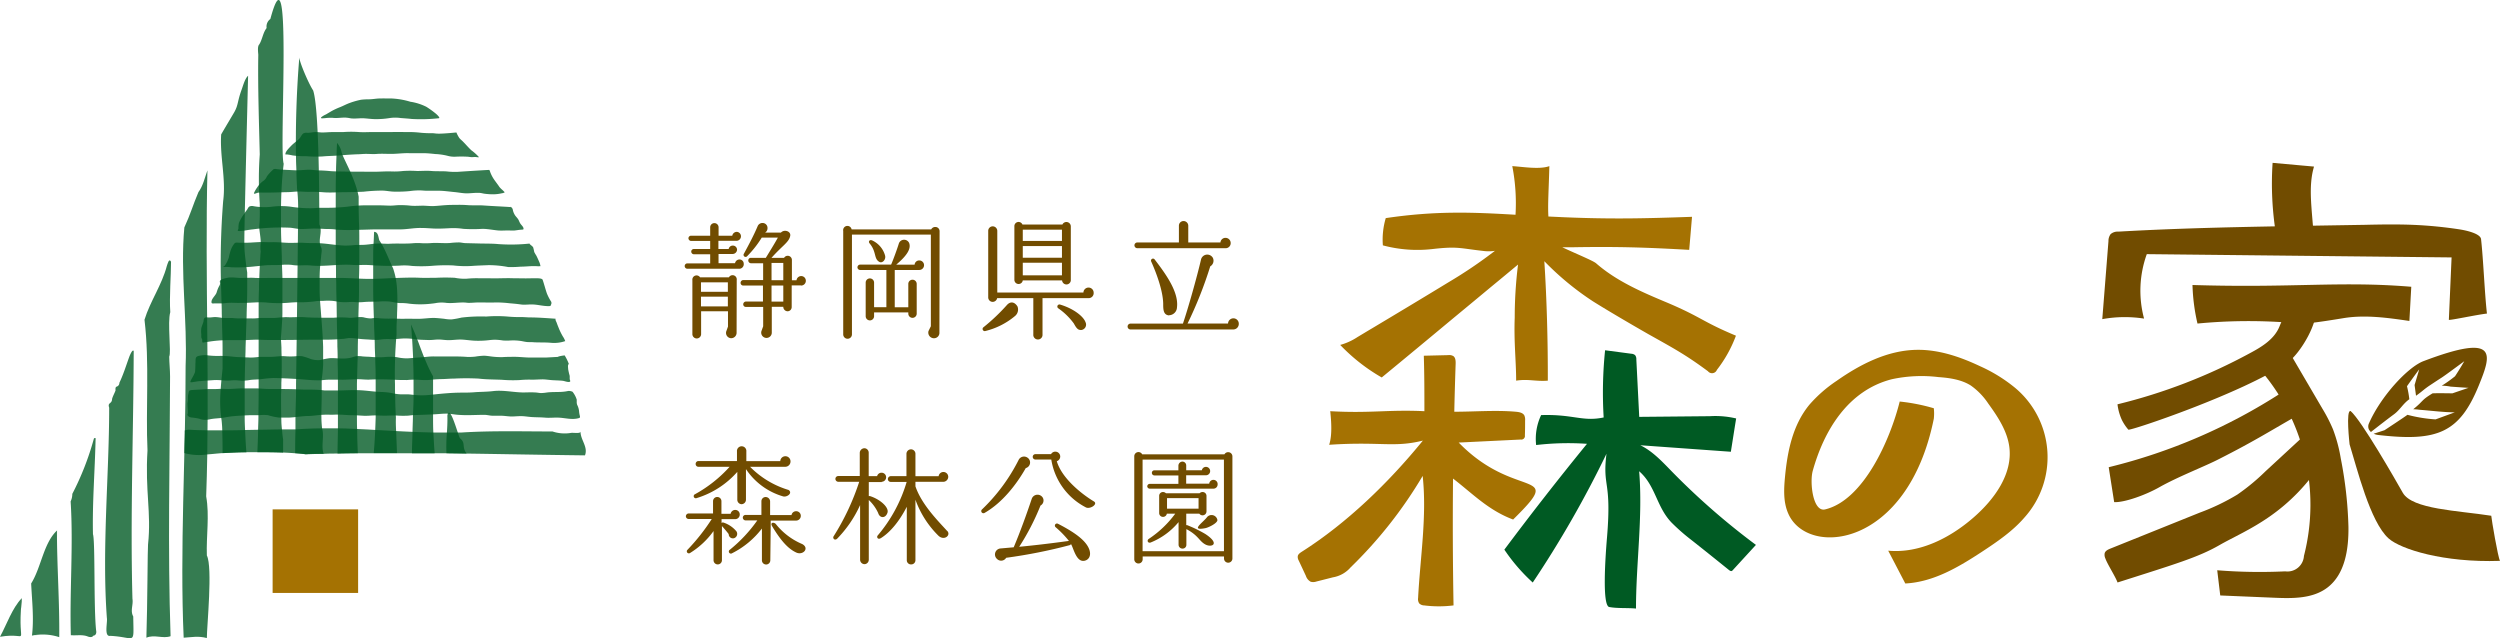 <svg xmlns="http://www.w3.org/2000/svg" viewBox="0 0 595.34 151.98">
  <defs>
    <style>
      .cls-1 {
        opacity: 0.79;
      }

      .cls-2, .cls-3 {
        fill: #005a23;
      }

      .cls-2 {
        opacity: 0.1;
      }

      .cls-4 {
        fill: #a57202;
      }

      .cls-5 {
        fill: #714c00;
      }
    </style>
  </defs>
  <g id="レイヤー_2" data-name="レイヤー 2">
    <g id="レイヤー_1-2" data-name="レイヤー 1">
      <g>
        <g>
          <g class="cls-1">
            <path class="cls-2" d="M13.46,151.22c.23-8.42-.11-16.75.21-25.15-4.54,10.39-6.74,13.62-5.27,25.4,1.62-.81,3.55-.61,5.3-.37C13.66,151.09,13.62,151.09,13.46,151.22Z"/>
            <path class="cls-3" d="M16.82,119.4a4.17,4.17,0,0,0,.4-1.79,66.46,66.46,0,0,0,5.11-13.06c.07-.36.61-.3.43.1-.16,7.47-.79,15-.62,22.55.56,1.71.15,17.7.76,23,.12.54-.08,1.14-.69,1.18-.23.45-.86.35-1.26.21-1.3-.55-2.71-.2-4.08-.33C16.56,140.68,17.49,130,16.82,119.4Z"/>
            <path class="cls-3" d="M26,97.09c-.45-1.32.68-.83.69-2.1.21-.73.56-1.29.82-2,0-.3-.08-.71.21-.9a.93.93,0,0,0,.71-.93c1-2.11,1.56-4,2.34-6.15.21-.56.8-1.92,1.07-1.42-.06,19.66-.83,39.29-.3,59,.24,1.48-.57,2.83.19,4.21.09,7.15.67,4.92-5.45,4.62-1.59.31-.63-3.26-.83-4.26C24.25,130.63,26,113.16,26,97.09Z"/>
            <path class="cls-3" d="M34.86,151.86c1.93-.83,3.92.31,5.76-.36-.7-20.54-.18-41.36-.12-61.82,0-1.61-.19-3.29-.2-4.76.52-1-.46-8.14.25-10.59-.25-3.57.18-8.79.18-12-.5-1-.85.64-1,1-1.17,4.5-4,8.47-5.32,12.81,1.24,10.47.25,20.9.72,31.34,0-.11,0-.21,0-.32-.62,9.88.95,14.79.12,22.53C35.15,130,35.12,144.2,34.86,151.86Z"/>
            <path class="cls-3" d="M43.9,54.16c1.48-3.2,2-5.22,3.35-8.4,1.1-1.49,1.52-3.45,2.15-5.2-.63,25.74.63,52.22-.3,77.64.82,4.61,0,9.39.16,14.08,1.42,2.76,0,16.9,0,19.66-2.11-.55-3.55-.19-5.52-.08-.94-21.11.5-43.55.46-64.68C44.64,76.39,42.9,64.82,43.9,54.16Z"/>
            <path class="cls-3" d="M58.37,61.07c.15,1.27.3,2.56.5,3.83,0,.53,0,1,0,1.59,0,.81,0,1.61,0,2.42,0,1.84-.08,3.69-.13,5.54,0,1.14-.07,2.27-.1,3.41-.06,1.63-.1,3.25-.16,4.87,0,1.23-.08,2.46-.1,3.69-.06,1.76-.09,3.49-.11,5.24,0,.67,0,1.34,0,2,0,2,0,3.94,0,5.9,0,1.07.06,2.15.11,3.21.07,1.65.16,3.31.3,4.94-2,0-3.85.11-5.54.19H53c0-1.44,0-3.26-.07-5.06,0-.94-.07-1.87-.16-2.73v0a30.16,30.16,0,0,1-.28-6.36q.06-1.11.15-2.22c.1-1.24.24-2.47.36-3.71,0-.57,0-1.14,0-1.71,0-1.11,0-2.22,0-3.34,0-1.68-.06-3.34-.11-5,0-1-.05-2.09-.08-3.13,0-1.78-.09-3.56-.13-5.33a185.56,185.56,0,0,1,.47-21.49c.69-5.27-.83-10.55-.48-15.8.11-.25,2.53-4.29,3.11-5.29,1-1.75.72-2.55,1.77-5.41.36-1,.79-2.62,1.53-3.28-.29,12.27-1,39.19-.88,40.32C58.19,59.25,58.28,60.16,58.37,61.07Z"/>
            <path class="cls-3" d="M67.42,104.62c0,.94,0,2.14,0,3.15-1.94-.07-4-.09-6.13-.08.07-1.66.14-3.31.17-5,0-1.07.07-2.14.08-3.22,0-1.91.05-3.82.05-5.74V91.38c0-1.68,0-3.36,0-5,0-1.23,0-2.46,0-3.69,0-1.61,0-3.22,0-4.82,0-1.16,0-2.34,0-3.5,0-1.81,0-3.62.08-5.41,0-.9,0-1.78.08-2.66.05-1.79.14-3.57.25-5.32,0-.37.06-.74.08-1.11a7.71,7.71,0,0,1,0-1.92c.08-1-.38-3.37-.34-3.86q0-.48.06-1c.07-1.1.08-2.2.06-3.3,0-.42,0-.86,0-1.29a80.43,80.43,0,0,1,0-11.72c-.19-7.66-.48-16.66-.35-23.69,0-.38-.27-2,.2-2.47.77-1.19.88-2.8,1.78-3.94a2.25,2.25,0,0,1,.89-2.16C69.71-15.24,66.39,35.89,67.56,39c-.23,1.88-.39,3.75-.49,5.64-.09,1.69-.14,3.38-.15,5.08,0,1.06,0,2.13,0,3.2,0,1.57,0,3.14.09,4.71,0,1.16.07,2.31.1,3.45,0,1.65.1,3.31.14,5,0,1,0,2,0,2.92,0,1.86,0,3.71,0,5.56,0,1-.08,2.09-.15,3.14s-.13,1.89-.22,2.84c.06.73.11,1.48.14,2.23,0,1.17.07,2.33.07,3.49,0,1.63,0,3.28-.09,4.91,0,.9,0,1.81-.07,2.73,0,2.06,0,4.12.07,6.18,0,.88.1,1.75.19,2.64C67.24,103.32,67.31,104,67.42,104.62Z"/>
            <path class="cls-3" d="M77.06,108.06c-1.41,0-2.84,0-4.28.1-.75-.1-1.59-.18-2.49-.24,0-1.41,0-3.18.07-5.23,0-.89,0-1.83,0-2.82,0-1.84.09-3.84.14-6,0-.85,0-1.73,0-2.61.05-1.65.54-40.65.5-41.78,0-2-.14-3.59-.28-4.72,0-.13,0-.27,0-.39-.06-.93-.09-1.86-.12-2.79,0-1.11-.08-2.22-.1-3.34a245,245,0,0,1,.78-24.57c0,1.07,2.24,6.3,3.29,7.86C76.15,26.24,76,52.1,76.06,53.27v.19c.72,1.46-.07,3,.12,4.46a2.63,2.63,0,0,0,.23.85c.42.69.06,1.64.06,2.41v0a42.71,42.71,0,0,0-.36,5.05c0,.88,0,1.76,0,2.66,0,1.7.15,3.41.29,5.11.09,1.25.19,2.5.28,3.74.12,1.62.22,3.25.27,4.86,0,1.45,0,2.88,0,4.31-.06,1.14-.17,2.28-.34,3.41,0,.42,0,.83,0,1.21,0,.93,0,1.77,0,2.56,0,2-.11,3.6-.07,5.26,0,.85.06,1.71.16,2.66,0,.14.07.28.1.42C77.15,104.3,76.46,106.28,77.06,108.06Z"/>
            <path class="cls-3" d="M85.56,58.16c0,1.14,0,2.28,0,3.42,0,1.5,0,3-.07,4.5,0,1,0,2,0,3,0,1.77-.07,3.53-.12,5.29l-.06,3.23c0,1.61-.07,3.22-.1,4.83,0,1.25,0,2.52-.07,3.77L85,91.35c0,.93,0,1.87,0,2.8,0,1.79,0,3.57,0,5.33,0,1,0,2.1.06,3.15,0,1.77.08,3.54.15,5.29l-4.83.07c0-1.83.07-3.67.09-5.5,0-1,0-2.1,0-3.16q0-2.55,0-5.1c0-.93,0-1.85,0-2.78,0-1.59,0-3.19-.06-4.78,0-1.38,0-2.74-.07-4.11,0-1.61-.06-3.22-.1-4.83l-.06-3.55c0-1.75-.07-3.51-.1-5.26,0-.94,0-1.89-.06-2.84,0-1.5,0-3-.07-4.52,0-1.15,0-2.31,0-3.46,0-1.63,0-3.25,0-4.87,0-1.17,0-2.35,0-3.52,0-1.55,0-3.11,0-4.65q0-1.73.06-3.45c0-1.79.09-3.57.16-5.36,0-.74.06-1.49.09-2.22a4.85,4.85,0,0,1,1.09,2.24c.42,1.6,3.19,6,4.06,10.56,0,.92,0,1.84,0,2.77s.05,2.11.06,3.17C85.57,54.57,85.57,56.36,85.56,58.16Z"/>
            <path class="cls-3" d="M94.35,103.09c.06,1.6.13,3.2.19,4.8H89c.15-1.69.26-3.38.33-5.06.06-1.12.09-2.24.13-3.36,0-1.66,0-3.33,0-5,0-1,0-2,0-3.07,0-1.67,0-3.33-.09-5,0-1.24-.08-2.48-.12-3.72,0-1.63-.1-3.25-.16-4.89,0-1.19-.08-2.39-.11-3.58-.06-1.7-.09-3.39-.11-5.09,0-1,0-2,0-3,0-1.59,0-3.18,0-4.78,0-1.09,0-2.17.08-3.26s.08-1.91.14-2.86c1,0,1,1.3,1.24,2,.19.28.36.57.54.86.59,1,1.09,2.14,1.58,3.24.38.87.75,1.73,1.16,2.58a18.44,18.44,0,0,1,.62,2.32,22,22,0,0,1,.33,2.72,51,51,0,0,1,0,5.53c0,1.16-.11,2.33-.13,3.49,0,.6,0,1.21,0,1.8-.09.92-.16,1.83-.21,2.75-.08,1.29-.14,2.57-.16,3.86-.05,1.71-.05,3.41,0,5.12,0,1.15,0,2.31.06,3.46,0,1.51.09,3,.16,4.54C94.23,100.68,94.29,101.89,94.35,103.09Z"/>
            <path class="cls-3" d="M98.48,95.16c0-1.23,0-2.45,0-3.68,0-1.63,0-3.27-.08-4.91,0-1.36-.09-2.73-.16-4.09s-.18-3-.3-4.49l-.07-.73c.12.24.24.5.34.75.69,1.52,1.27,3.08,1.85,4.65.47,1.24.93,2.47,1.46,3.67a31.12,31.12,0,0,0,1.61,3.28c0,.63,0,1.25,0,1.88,0,1.19,0,2.39,0,3.6,0,1.38,0,2.77,0,4.17s0,2.77.09,4.16.14,2.84.27,4.26a.87.87,0,0,1,0,.26l-5.39,0c0-1.54.09-3.07.13-4.63,0-1.27.08-2.56.1-3.84S98.47,96.58,98.48,95.16Z"/>
            <path class="cls-3" d="M106.48,97.38c0,.55.06,1.07.06,1.59l0,.13,0,.29Z"/>
            <path class="cls-3" d="M111.13,108l-4.81-.06a37.65,37.65,0,0,1,.08-4.54c.09-1.39.18-2.79.14-4.33a.29.29,0,0,0,0-.13c.23-1.06.63-.71,1.07.22.53,1.1,1.12,3,1.53,4.19a6,6,0,0,0,.38,1c1.38,1.1.51,1.85,1.33,3.28Z"/>
            <path class="cls-3" d="M13.56,126.34c0,8.46.64,17,.55,25.39a12.67,12.67,0,0,0-6.5-.37c.51-4.07,0-8.35-.19-12.41C9.85,135.05,10.34,129.39,13.56,126.34Z"/>
            <path class="cls-3" d="M5.14,143.29C4,154.93,7.6,150.36,0,151.64c1.6-2.93,2.88-6.79,5.19-9.2C5.2,143.47,5.11,146.76,5.14,143.29Z"/>
          </g>
          <g class="cls-1">
            <path class="cls-3" d="M104.48,28.16a38.45,38.45,0,0,1-6.44.17c-.87-.1-1.74-.15-2.62-.22a8.72,8.72,0,0,0-2.6,0,19.9,19.9,0,0,1-3.37.26c-.87,0-1.78-.13-2.65-.19-1.07-.08-2.24.14-3.29,0A8.19,8.19,0,0,0,82.18,28c-.68,0-1.34.08-2,.1-.36,0-.71,0-1.06-.05a11.53,11.53,0,0,0-1.76.09c-.32,0-1.18.18-.84-.23a4.59,4.59,0,0,1,1.1-.66l1.16-.69A15.83,15.83,0,0,1,81,25.51c.77-.31,1.51-.72,2.3-1A18,18,0,0,1,86,23.75a15.56,15.56,0,0,1,1.81-.1c.86,0,1.72-.18,2.58-.2s1.9,0,2.84,0a18.21,18.21,0,0,1,4.5.78,12.75,12.75,0,0,1,3.79,1.2A21.64,21.64,0,0,1,103.71,27C104.19,27.39,104.92,28.13,104.48,28.16Z"/>
            <path class="cls-3" d="M108.69,31.55c-.69.05-3.36.33-4.49.27-.42,0-.82-.1-1.24-.1a25.74,25.74,0,0,1-2.78-.11,24.09,24.09,0,0,0-3.29-.16c-1.21,0-2.38-.05-3.58,0-1.57,0-3.12,0-4.69,0-1,0-2.07.07-3.09,0a25.24,25.24,0,0,0-3.79,0c-.82,0-1.63,0-2.45,0s-1.68.09-2.52.1c-.54,0-1-.11-1.56-.1-.68,0-1.35.19-2,.18a1.54,1.54,0,0,0-1,.16c-.4.3-.58.86-.91,1.21-.59.61-1.35,1.08-1.93,1.69s-1.48,1.45-1.4,2.09c.13,0,.2,0,.37,0a11.75,11.75,0,0,1,1.32.23A22.2,22.2,0,0,0,73,37.2a27.76,27.76,0,0,0,3.76.06c1.44-.14,2.88-.13,4.32-.26s2.68-.2,4-.26c.69,0,1.44-.1,2.14-.09.89,0,1.73.09,2.63,0,1.1-.07,2.18,0,3.27,0,1.44,0,2.9-.22,4.34-.17,1.14,0,2.27,0,3.4,0,.92,0,1.87.11,2.78.2a14.89,14.89,0,0,1,2.93.42,6,6,0,0,0,2,.21,25.3,25.3,0,0,1,2.61,0c.37,0,.75.1,1.12.11s.8-.07,1.19,0c.22,0,.36.08.57,0a11.18,11.18,0,0,0-1.79-1.61c-.71-.65-1.29-1.36-1.93-2-.29-.32-.66-.59-.94-.92A6.79,6.79,0,0,1,108.69,31.55Z"/>
            <path class="cls-3" d="M116.45,40.46q-3.78.21-7.56.47a17.8,17.8,0,0,1-2.54-.11c-1.19-.08-2.41,0-3.6-.1s-2.28,0-3.43,0a24.66,24.66,0,0,0-3.33,0,17.84,17.84,0,0,1-2.74.11c-1.51-.06-3,.09-4.56.07s-8.28,0-10-.15c-1-.1-1.88-.15-2.83-.17s-1.7-.2-2.57-.16c-1.06.05-2.08.17-3.14.13l-2.86-.15c-.46,0-.91-.08-1.36-.12a1.49,1.49,0,0,0-.76,0A10.42,10.42,0,0,0,63.56,42a2.35,2.35,0,0,1-1,1.18,6,6,0,0,0-1.31,1.45A7,7,0,0,0,60.47,46c0,.35.68-.1,1.12-.13s1.2,0,1.79,0c1.66,0,3.33-.08,5-.11.82,0,1.63-.12,2.45-.15s1.83.09,2.74.08a31.72,31.72,0,0,1,3.24.08c1.76.17,3.54,0,5.31,0,.93,0,3.91-.08,4.49-.12a39,39,0,0,1,4.33-.26c1.08,0,2.08.27,3.18.25a30.08,30.08,0,0,0,3.42-.13,16.22,16.22,0,0,1,2.42-.17c.56,0,1.11.09,1.68.08.91,0,1.8,0,2.71,0,1.28,0,2.61.2,3.88.32.9.08,1.81.27,2.72.3s2.1-.16,3.15-.11c.46,0,.9.16,1.35.21a15.42,15.42,0,0,0,2.15.13,9.63,9.63,0,0,0,1.94-.25,1.37,1.37,0,0,0,.65-.23c-.39-.47-1-.87-1.33-1.37s-.94-1.27-1.36-1.91a8.18,8.18,0,0,1-.74-1.48C116.67,40.79,116.59,40.45,116.45,40.46Z"/>
            <path class="cls-3" d="M121.58,49.31c-2.14-.14-4.29-.23-6.43-.38-1.18-.08-2.36,0-3.53-.06a27.14,27.14,0,0,0-3-.08c-.76,0-1.53,0-2.29.05-1.08.06-2.17.2-3.25.24-.77,0-1.52-.08-2.29-.1-1,0-2,.09-3,0a21.1,21.1,0,0,0-2.65-.13c-.76,0-1.51.13-2.27.12s-1.65-.07-2.48-.07c-1.25,0-2.5,0-3.75,0a31.88,31.88,0,0,0-3.91.32,43.6,43.6,0,0,1-4.57.26c-.56,0-1.12,0-1.68,0-.9,0-1.79.13-2.69.11a30.29,30.29,0,0,1-4.57-.37,17,17,0,0,0-4.39,0,15.06,15.06,0,0,1-4.45-.12,1.43,1.43,0,0,0-1,.09c-.26.16-.38.51-.53.73-.28.39-.58.75-.82,1.16a10.23,10.23,0,0,0-1.13,2,6.44,6.44,0,0,0-.12,1.38c0,.13-.23.33-.14.47s.5.09.7.07c1-.07,1.92-.29,2.89-.38a48.84,48.84,0,0,1,8.88-.39c.73.07,1.44.24,2.17.29,1.26.07,2.52-.11,3.78-.09.93,0,1.86.08,2.79.11a14.49,14.49,0,0,1,2.09.11,33,33,0,0,0,4.87.08c1.86,0,3.69-.13,5.55-.1,1,0,1.93,0,2.9,0,.68,0,1.28,0,1.95,0,1.71,0,3.39-.38,5.11-.34.9,0,1.8.07,2.7.12,1.39.08,2.77,0,4.16-.07a15.77,15.77,0,0,1,3.15.16,36,36,0,0,0,4.53,0c1.27,0,2.46.26,3.72.38.81.07,1.61,0,2.43,0,.52,0,1.1.06,1.62,0s1-.15,1.48-.18.63,0,.54-.39-.51-.71-.76-1.11-.32-.75-.56-1.08-.48-.55-.68-.85a3.77,3.77,0,0,1-.49-1.11,1.43,1.43,0,0,0-.29-.73C121.63,49.32,121.32,49.07,121.58,49.31Z"/>
            <path class="cls-3" d="M126.14,58a41.81,41.81,0,0,1-7.42.13c-1.65-.16-3.38-.1-5-.16l-2.79-.07c-.52,0-1-.14-1.54-.17a19,19,0,0,0-2.26.14c-1.41.09-2.83-.07-4.25,0a18.56,18.56,0,0,1-2.36.05,12.76,12.76,0,0,0-2.14,0c-1.94.18-3.89,0-5.84.14-.84,0-1.65-.08-2.49-.06-1,0-2,.2-3.05.28s-2,0-3,.12a16.81,16.81,0,0,1-2,.08c-2.25-.09-4.41-.55-6.66-.59-1,0-2,0-3.06-.07-1.3-.06-2.59.06-3.89,0s-2.59-.19-3.89-.14c-1.12,0-2.19-.08-3.32,0-1,.05-1.93.14-2.89.12-.45,0-.88,0-1.33,0s-.82-.14-1.12.17a5.16,5.16,0,0,0-.87,1.54,15.3,15.3,0,0,0-.49,1.85,7.57,7.57,0,0,1-.71,1.53c-.12.23-.4.64-.75.68a2.2,2.2,0,0,0,.52,0c.5,0,1,0,1.5.08a37.47,37.47,0,0,0,5.8-.23c1.13-.09,2.26-.28,3.4-.29.93,0,1.86,0,2.79-.05a12.54,12.54,0,0,1,2.45,0,8.56,8.56,0,0,0,1.23.13c1.07,0,2.14-.09,3.19,0,3.36.36,6.75-.38,10.13-.12,1,.07,1.91,0,2.86,0,1.11,0,2.2.13,3.31.16a48.06,48.06,0,0,0,5,0,13.46,13.46,0,0,1,2.91.08,33.29,33.29,0,0,0,5.09-.05,39.5,39.5,0,0,1,4.74-.07,24.72,24.72,0,0,0,4.47.12c1.3-.1,2.62-.13,3.93-.19a25.11,25.11,0,0,1,4.66.45,25.45,25.45,0,0,0,3-.09c.84,0,1.66-.08,2.49-.12.41,0,.81,0,1.22,0a5.22,5.22,0,0,0,1,0,6.87,6.87,0,0,0-.19-.75c-.25-.59-.51-1.19-.8-1.76a8.34,8.34,0,0,1-.5-.86,9.56,9.56,0,0,0-.27-1.15C126.61,58.44,126,58.13,126.14,58Z"/>
            <path class="cls-3" d="M129.23,66.65c.37,1.08.63,2.14,1,3.22a11.83,11.83,0,0,0,.94,1.84.72.72,0,0,1,.07.78c-.13.35-.05.41-.66.41-1.21,0-2.37-.32-3.56-.39-1-.06-2,.13-2.92,0s-1.76-.21-2.64-.28a29.14,29.14,0,0,0-3.36-.21c-1.36.06-2.7,0-4,0-.82,0-1.64.1-2.46.1-.35,0-.68-.07-1-.08-1.44-.06-2.89.23-4.31.09a8.12,8.12,0,0,0-2.31,0c-.43.08-.83.14-1.27.18a22.18,22.18,0,0,1-5.34,0,12.24,12.24,0,0,0-2.09-.14c-.87,0-1.68-.26-2.53-.36a15.63,15.63,0,0,0-2.56,0c-1.18.06-2.36,0-3.54.11a11.15,11.15,0,0,1-2.31,0,7,7,0,0,0-1.12,0,13.12,13.12,0,0,1-2.26,0c-.59-.07-1.17-.21-1.76-.27a13.71,13.71,0,0,0-2.31,0c-.68,0-1.33,0-2,.12a27.48,27.48,0,0,1-4.16.21c-1.22,0-2.38.18-3.6.2s-2.55,0-3.83-.15c-1.66-.13-3.29.06-4.95.09l-1.07,0c-.94.06-1.89-.07-2.83,0-.54,0-1.06.12-1.6.13s-1.11,0-1.65,0-.86.12-.88-.3c-.05-.82,1-1.57,1.23-2.32a7.83,7.83,0,0,1,.59-1.49,1.34,1.34,0,0,0,.24-.7c0-.13-.1-.29-.08-.41.11-.56,1.14-.72,1.7-.85,1.18-.28,2.55.08,3.77,0,1,0,2-.08,2.93,0,1.5.06,3,0,4.49,0,1.22,0,2.43,0,3.65,0,1,0,2.06,0,3.1,0s2.28,0,3.43,0c1.76,0,3.52,0,5.29,0,2.2,0,4.44.19,6.65.23s4.59-.13,6.88-.21c1.91-.06,3.86-.14,5.77-.05,1.29.05,2.57,0,3.85,0a43.84,43.84,0,0,1,4.44,0,12.34,12.34,0,0,0,2.72.23,25,25,0,0,1,3-.12c.79,0,1.57,0,2.36,0,2,.08,3.88-.07,5.83,0,1.52,0,3,.07,4.55,0C127.58,66.29,129.07,66.15,129.23,66.65Z"/>
            <path class="cls-3" d="M132.31,75.9c-2-.13-4-.3-6-.31-.72,0-1.43-.08-2.15-.09a27.92,27.92,0,0,1-3.3-.12,31.67,31.67,0,0,0-5.06,0,38.62,38.62,0,0,0-5.9.25,20.5,20.5,0,0,1-2.34.43,8.61,8.61,0,0,1-1.75-.14c-.82-.09-1.63-.18-2.46-.21-1.18,0-2.31.18-3.48.21s-2.49-.06-3.73,0c-1,0-1.92-.05-2.88-.05a26.86,26.86,0,0,1-2.84-.07,8.05,8.05,0,0,0-1.2-.07c-.32,0-.63.09-1,.1a7.21,7.21,0,0,1-1.62-.26c-1.22-.24-2.44.22-3.66.09a21,21,0,0,0-3.46,0c-.77,0-1.53,0-2.31,0-1.48,0-2.94,0-4.43-.11-1.24-.1-2.43,0-3.67,0-.49,0-1-.06-1.47,0-.77,0-1.52.14-2.29.16-1,0-1.87,0-2.82,0s-1.59.14-2.4.12-1.57,0-2.36,0-1.61,0-2.44-.11c-.62,0-1.23,0-1.86,0s-1.32-.18-2-.21-1.12.11-1.68.09c-.37,0-.82-.12-1.07.15s-.16.65-.24.89c-.14.51-.39,1-.5,1.52a5.72,5.72,0,0,0,0,1.49,4.7,4.7,0,0,0,0,.65c0,.2.17.38.21.57s-.07.6.16.71a2,2,0,0,0,.43-.07l1-.14A29.73,29.73,0,0,1,54.06,81c1.25,0,2.49,0,3.74,0,1,0,2-.08,3-.11s2,.08,3,.07c1.34,0,2.67,0,4,0,2.17,0,4.35-.06,6.52-.07,2.38,0,4.75.06,7.12-.18.58,0,1.17-.17,1.75-.21a11.18,11.18,0,0,1,1.63.12c1,.11,1.94.19,2.91.23a18.92,18.92,0,0,0,2,.08c.62,0,1.22-.15,1.84-.17s1.43,0,2.15,0,1.68-.14,2.52-.16a17.53,17.53,0,0,1,2.9.21c.91.12,1.84.12,2.77.16s1.62-.11,2.45-.12,1.69.17,2.56.15c1,0,2.06-.19,3.11-.13s2.09.23,3.14.27a21.9,21.9,0,0,0,3.24-.13,12.78,12.78,0,0,1,1.51-.11,14,14,0,0,1,1.84.18,12.47,12.47,0,0,0,1.83,0,12.75,12.75,0,0,1,2.47.12c.49.08,1,.21,1.46.25s1.1,0,1.64.06c1.32.07,2.66,0,4,.12a8.15,8.15,0,0,0,3.44-.4,4.93,4.93,0,0,0-.57-1.12,14.83,14.83,0,0,1-.83-1.64c-.23-.56-.46-1.11-.65-1.67C132.37,76.41,132.22,76.15,132.31,75.9Z"/>
            <path class="cls-3" d="M134.46,84.63a10.73,10.73,0,0,1,1,2.05c-.33.2-.15.95-.16,1.24a15.39,15.39,0,0,0,.37,1.6c0,.24,0,.47,0,.7s.19.48.11.61c-.23.36-1.43-.12-1.74-.15-.93-.1-1.87-.09-2.8-.17-.64-.06-1.26-.15-1.9-.17-1,0-1.9.09-2.85.07a22.91,22.91,0,0,0-2.75.1,31.44,31.44,0,0,1-4.23-.07c-1.83-.08-3.7-.06-5.51-.28a55.84,55.84,0,0,0-5.93,0c-1,0-2,.11-3,.12s-2.1.12-3.15.22a14.88,14.88,0,0,1-2.11-.06,15,15,0,0,0-2.12,0c-.28,0-.53.06-.81.06-1.07,0-2.15,0-3.22-.09-2-.09-3.92-.11-5.89,0-1,0-1.9-.13-2.86-.1-1.23,0-2.44.14-3.66.11-1,0-2,0-3,0-.68,0-1.34.12-2,.14-1.79.06-3.47-.18-5.24-.29-2-.12-4-.22-5.94-.25a29,29,0,0,0-2.94.28c-.87.08-1.75.07-2.62.19a9.9,9.9,0,0,1-2.66.12,9.37,9.37,0,0,0-2,0c-1.34.1-2.62-.18-3.95-.09-1.07.08-2.17.13-3.23.24-.35,0-.68.06-1,.12-.18,0-1.2.24-1.31.12s.23-.68.29-.81a10.29,10.29,0,0,0,.8-1.59,19.77,19.77,0,0,0,.08-2c.07-.41,0-.81.08-1.21.07-.57.68-.65,1.32-.75a5.2,5.2,0,0,1,1.67,0,19.36,19.36,0,0,0,2.85.11,26.32,26.32,0,0,1,3.1.2c1.33.14,2.72.12,4.06.2a15.31,15.31,0,0,0,2.14-.17c.92,0,1.76,0,2.68,0s1.57-.12,2.36-.15a7.93,7.93,0,0,1,1.09,0,15.27,15.27,0,0,0,2.62,0,7,7,0,0,1,1.45,0,13.35,13.35,0,0,1,2,.65,5.78,5.78,0,0,0,2.37.25,18,18,0,0,1,2.09-.42c1.15-.1,2.25.1,3.4.07a8.07,8.07,0,0,0,1.48-.14c.59-.12,1.11-.36,1.71-.43a6.2,6.2,0,0,1,1.29.06c.6.06,1.19.07,1.78.1a23.05,23.05,0,0,0,3.22.09,13.26,13.26,0,0,1,3.21,0,11.08,11.08,0,0,0,2.5.28c1-.06,2-.16,3-.22s2.21-.25,3.31-.24,2.37,0,3.54,0c1.45,0,2.9,0,4.35.11a13.33,13.33,0,0,0,2-.07,16.74,16.74,0,0,1,2-.21c.43,0,.86.06,1.28.11a18.29,18.29,0,0,0,3.22.22c.9-.06,1.81-.06,2.71-.07,1.53,0,3,.23,4.55.17,1,0,2.1,0,3.14,0l2.73-.15C133.16,84.8,134,84.69,134.46,84.63Z"/>
            <path class="cls-3" d="M136.34,93.29a5.85,5.85,0,0,1,1,1.88c0,.18,0,.37,0,.55a1.87,1.87,0,0,0,.11.7,4.17,4.17,0,0,1,.45,1.55,6.17,6.17,0,0,0,.2,1.11c.06.39,0,.44-.5.55-1.46.35-3-.09-4.46-.17-1.1-.06-2.18.09-3.28,0s-2-.08-3-.13-1.74-.21-2.61-.23-1.61.08-2.41.08S120.1,99,119.26,99c-.65,0-1.29,0-1.93,0s-1.28-.2-1.94-.21c-2.06,0-4.15.16-6.21,0-1-.06-2-.3-3-.29s-1.9.13-2.84.17l-4.63.18c-.54,0-1.08.09-1.61.14a22.93,22.93,0,0,1-3-.06c-1,0-1.92.08-2.88.05-.73,0-1.46-.07-2.18-.05s-1.61.12-2.4.08-1.86-.13-2.8-.13c-.76,0-1.44-.06-2.19-.11a20.86,20.86,0,0,0-2.5,0c-.68,0-1.34-.06-2,0-1.21,0-2.39.26-3.61.29-1.65,0-3.26.36-4.92.39-.69,0-1.38,0-2.07,0a14.56,14.56,0,0,1-2.73-.58,9.46,9.46,0,0,0-2.06,0c-.74,0-1.47,0-2.21,0-1.43.06-2.87.12-4.28.27-1,.1-1.87.32-2.81.42-.78.08-1.52.11-2.28.25a5.33,5.33,0,0,1-1.78.14,7.81,7.81,0,0,1-1-.25,13.63,13.63,0,0,0-1.81-.28c-.56-.07-1.11-.45-.92-.82s-.11-2.25,0-2.73c.16-.65,0-1.3.17-2s0-.93,1-1,2-.11,3-.18,2,0,3-.06,1.65,0,2.49,0c1.18,0,2.35-.15,3.53-.14,1,0,2,0,3,0s2.23.16,3.36.14c2.45,0,4.94,0,7.39.12,1.17.07,2.34,0,3.51.06a20,20,0,0,1,2.2.18c-.28,0,1.87,0,3.08,0,1.71,0,3.42-.14,5.13-.07s3.41.35,5.12.42a16.2,16.2,0,0,1,2.79.29,10.12,10.12,0,0,0,1.9.27c.55,0,1.1,0,1.64,0s1.2.11,1.81.16a17.15,17.15,0,0,0,3.36,0c2.49-.26,4.94-.53,7.45-.56,1.24,0,2.45,0,3.68-.12,1.4-.08,2.81-.08,4.2-.25,2.32-.27,4.68.28,7,.33,1,0,1.94-.07,2.94,0,.47,0,.94.13,1.42.14a9,9,0,0,0,1.37-.13c1.18-.15,2.31-.09,3.49-.15a10,10,0,0,0,1.63-.22A2.2,2.2,0,0,1,136.34,93.29Z"/>
            <path class="cls-3" d="M139.3,108.44c-10.23-.12-19.35-.3-28.17-.43l-4.81-.07-2.76,0-5.39,0H89l-3.72,0c-1.59,0-3.2,0-4.83.07-1.11,0-2.22,0-3.35.07-1.41,0-2.84.06-4.28.11-.75-.11-1.59-.19-2.49-.25s-1.88-.13-2.9-.17c-1.94-.07-4-.1-6.13-.08l-2.58,0c-2,0-3.85.12-5.54.21H53c-1.33.09-2.5.24-3.62.31a13.23,13.23,0,0,1-5.48-.31c0-1.55.13-4.78.09-5.38a2.64,2.64,0,0,1,1.14-.19c1.44.09,2.87.14,4.32.15,1.16,0,2.32,0,3.48,0,1.83,0,3.65,0,5.48-.08l3-.06c1.92,0,3.83-.08,5.74-.08,1,0,2,0,3,0h.16c2.15-.15,4.3-.24,6.46-.25,1.23,0,2.46,0,3.68,0,1.53,0,3.06.08,4.59.15s2.81.13,4.2.22l5.06.27c1.32.07,2.63.14,4,.19,1.65.07,3.3.13,5,.16,1,0,2.1,0,3.15,0s1.82,0,2.74,0l.72,0c7.17-.46,14.47-.25,21.67-.25a9.09,9.09,0,0,0,4.4.34c.62-.09,2.2.23,2.26-.3C138.24,104.77,140.09,106.43,139.3,108.44Z"/>
          </g>
          <rect class="cls-4" x="64.92" y="121.3" width="20.36" height="19.9"/>
        </g>
        <g>
          <path class="cls-4" d="M413.39,79.94a30.75,30.75,0,0,1-4.54,8.15,1.24,1.24,0,0,1-2.12.32c-5.39-4-8.38-5.57-14.24-8.86-3.5-2-9.74-5.64-13.13-7.78a67.64,67.64,0,0,1-11.6-9.57c.59,9.11.86,19.32.83,28.45-2.88.23-4.69-.46-7.54,0,0-4.58-.56-9.28-.34-15A101.7,101.7,0,0,1,361.5,63c-2.14,1.78-4.29,3.57-6.45,5.34q-4.59,3.82-9.18,7.61-8.4,7-16.83,13.94a43.87,43.87,0,0,1-9.89-7.75,14.41,14.41,0,0,0,4.11-1.87c1.19-.71,2.37-1.43,3.56-2.13,6.1-3.65,12.19-7.3,18.25-11A109,109,0,0,0,356,59.73a9.72,9.72,0,0,1-2.41.07c-6.06-.66-6.34-1.19-12.4-.5a31.73,31.73,0,0,1-11.88-.87,18,18,0,0,1,.69-6.49c12-1.77,20.61-1.4,30.9-.8a46.41,46.41,0,0,0-.77-11.58c2.45.15,6.52.85,8.83,0-.15,5.79-.4,9.14-.23,12l3.9.18c11.34.47,19,.29,30.3-.11-.22,2.63-.44,5.26-.67,7.87-10.45-.59-17.18-.8-27.64-.62l-2.59,0c3,1.43,7.33,3.18,8.07,3.83,4.95,4.32,11.1,6.93,17.13,9.45C405.27,75.59,405.34,76.57,413.39,79.94Z"/>
          <path class="cls-4" d="M360.33,123.72c-5.9-2.21-9.61-6.14-14.31-9.76q-.15,15.09.12,30.21a28.11,28.11,0,0,1-7,0,1.69,1.69,0,0,1-1.19-.5,1.87,1.87,0,0,1-.25-1.26c.5-9.7,2.13-19.42,1.09-29.08a104.43,104.43,0,0,1-17.17,21.79,7.1,7.1,0,0,1-4.19,2.36l-3.94,1a2.31,2.31,0,0,1-1.35.06,2.41,2.41,0,0,1-1.15-1.38c-.57-1.23-1.14-2.45-1.72-3.68a1.71,1.71,0,0,1-.23-1c.06-.48.52-.8.93-1.07,10.81-6.86,20.74-16.5,28.87-26.49-6.94,1.73-10,.18-22.32,1,.76-2.3.51-5.56.26-8,9.61.54,13.78-.41,22.42,0,0-4.27,0-8.55-.14-13.21l5.81-.14a1.9,1.9,0,0,1,1.22.23c.54.38.57,1.18.55,1.86-.13,3.8-.24,7.59-.32,11.39,4.88,0,9.85-.42,14.66,0,.73.07,1.6.2,2,.84a2.45,2.45,0,0,1,.2,1.26c0,1.17,0,2.34-.05,3.52a.86.86,0,0,1-1,1l-14.76.72C361,119.43,373,111.23,360.33,123.72Z"/>
          <path class="cls-3" d="M418.15,129.76l-5.5,6a.71.71,0,0,1-.33.24c-.19,0-.37-.1-.53-.21-3-2.42-6-4.83-9.06-7.24a47.39,47.39,0,0,1-4.7-4.13c-3.6-3.78-3.76-8.78-7.69-12.2.91,10.87-.75,21.79-.75,32.7-2-.2-4.44,0-6.38-.37-1.68-.35-.95-11.47-.53-16.49,1.17-13.93-1.13-11.78-.12-20A252.19,252.19,0,0,1,365,138.72a43.2,43.2,0,0,1-6.76-7.83q9.57-12.81,19.68-25.2a65.35,65.35,0,0,0-12.11.29A13.17,13.17,0,0,1,367,98.85c7.64-.25,9.88,1.63,14.89.56a98.81,98.81,0,0,1,.34-16l6.26.83a1.52,1.52,0,0,1,.89.34,1.49,1.49,0,0,1,.29,1l.69,13.69,16.85-.16a21.32,21.32,0,0,1,6.23.54c-.43,2.64-.84,5.29-1.26,7.93l-21.56-1.55c2.88,1.4,5.14,3.82,7.38,6.12A169.39,169.39,0,0,0,418.15,129.76Z"/>
        </g>
        <path class="cls-4" d="M452.39,95.62a45.15,45.15,0,0,1,8.12,1.6,11.22,11.22,0,0,1,0,2.49c-6.23,30.82-30,33.06-34.63,22.66-1.22-2.71-1.09-5.74-.82-8.66.57-6.1,1.79-12.43,5.82-17.33a32.31,32.31,0,0,1,6.5-5.69c5.53-3.89,12-7.24,18.95-7.38,5.32-.11,10.48,1.67,15.2,3.9a36.69,36.69,0,0,1,8.35,5.16,21.5,21.5,0,0,1,2.16,30.93c-2.79,3.22-6.45,5.72-10.1,8.12-5.5,3.6-11.47,7.18-18.22,7.53l-4.07-7.81c7.53.69,14.78-3.09,20.27-7.86,5.1-4.42,9.4-10.47,8.57-16.85-.49-3.77-2.71-7.15-5-10.31a16.2,16.2,0,0,0-4.18-4.32c-2.22-1.4-5-1.81-7.69-2a33.44,33.44,0,0,0-11.12.51c-10.48,2.68-16.16,12.27-18.82,21.81-.75,2.69,0,9.87,2.94,9.19C443.78,119.12,450.13,104.69,452.39,95.62Z"/>
        <g>
          <path class="cls-5" d="M542.07,56.17a74.44,74.44,0,0,1-.88-17.39l9.86.89c-1.07,3.59-.79,7.43-.5,11.18L551,56.2A78,78,0,0,1,542.07,56.17Z"/>
          <path class="cls-5" d="M592.23,74.67c-.56-4.93-.85-12.79-1.4-17.72-.16-1.39-3.83-2.13-5.08-2.32a100.71,100.71,0,0,0-11.22-1.09c-3.79-.15-7.59-.09-11.38,0l-10.95.18c-15.92.27-31.85.53-47.75,1.44a2.55,2.55,0,0,0-1.83.59,2.74,2.74,0,0,0-.52,1.67L500.63,76a29.94,29.94,0,0,1,9.95-.13,25.63,25.63,0,0,1,.65-15.35l72.58.78-.65,14.87C583.77,76.26,589.51,75,592.23,74.67Z"/>
          <path class="cls-5" d="M522.11,67.87a45.81,45.81,0,0,0,1.19,9.18,126.68,126.68,0,0,1,21.6-.23,19.9,19.9,0,0,0,4.75.16c2.2-.21,6.19-.85,8.37-1.21,5.2-.86,10.52-.1,15.74.66l.45-8.14C557.18,66.88,546.18,68.62,522.11,67.87Z"/>
          <path class="cls-5" d="M542.83,77.73c-1.2,3-4.14,4.83-7,6.35a131.23,131.23,0,0,1-31.58,12.2,12.49,12.49,0,0,0,1.05,3.74,11.13,11.13,0,0,0,1.54,2.3c.52.31,27.26-8.71,37.84-15.93,3.1-2.12,7.88-10.15,6.67-13.74-2.85.07-3.86,1.81-6.6,1C544.73,74.21,544.13,74.51,542.83,77.73Z"/>
          <path class="cls-5" d="M537.3,87a49.08,49.08,0,0,1,11.35,45.39,3.94,3.94,0,0,1-4.47,3.67A127.08,127.08,0,0,1,528,135.8l.72,6,12.83.54c4.42.19,9.24.26,12.76-2.47,4.12-3.19,5-9.08,4.94-14.34a96.39,96.39,0,0,0-1.82-16.32,36.27,36.27,0,0,0-1.87-7A38,38,0,0,0,553,97.24l-9-15.38A53.73,53.73,0,0,1,537.3,87Z"/>
          <path class="cls-5" d="M543.41,93.45a134.17,134.17,0,0,1-41.25,17.81l1.3,8.32c2.55.1,7.6-1.76,10.77-3.56,4.35-2.47,10.92-5,14.15-6.68,8.89-4.5,12.3-6.78,19.78-11C548.35,96.32,547.29,94.21,543.41,93.45Z"/>
          <path class="cls-5" d="M549.49,103l-10,9.24a50.54,50.54,0,0,1-6.7,5.54,51.79,51.79,0,0,1-8.91,4.28l-21.35,8.59c-.55.23-1.16.51-1.33,1.09a2.06,2.06,0,0,0,.16,1.24c.53,1.47,2.38,4.27,2.9,5.73,13.85-4.41,19.21-6,24.22-8.87,6.55-3.76,16.83-7.22,25.61-21.53C553.69,105.45,553.09,105.14,549.49,103Z"/>
          <path class="cls-5" d="M577.12,86c-3.74,1.42-10.18,8.39-13,14.85a1.71,1.71,0,0,0,0,1.42,2,2,0,0,0,.49.6c1.73-1.36,4.16-3.24,5.52-4.24s2.14-2.52,3.62-3.56a25,25,0,0,0-.56-3.1s2.34-3.31,2.91-4L575,91.69l.34,2.55c1.45-1,1.82-1.49,3.29-2.47.94-.62,1.87-1.24,2.81-1.84s5.12-3.72,5.39-3.91c-.09.16-1,1.77-2.2,3.58a31.39,31.39,0,0,1-3.15,2.25,12,12,0,0,1,2.12.22s4.4.32,4.26.28L584,93.67s-3.46-.07-4.72,0c-2.84,1.72-2,1.69-4.6,3.78,1.47.08.93.09,2,.17,1.94.15,5.31.57,7.9.57L580,99.87a34.63,34.63,0,0,1-6.7-1.09c-.55.44-5.46,3.67-5.46,3.67l-2.59.84a3.93,3.93,0,0,0,1.12.3c14,1.61,19.31-.46,23.93-11.82C593.34,84.31,595,79.22,577.12,86Z"/>
          <path class="cls-5" d="M559.52,105.81c1.76,5.66,4.88,18.49,9.3,22.42,2.85,2.53,13,5.8,26.52,5.33-.49-.83-2-9.77-2.08-10.74-7.93-1.24-18.84-1.52-21.08-5.49-1.69-3-9.82-17.21-12.41-19.44C558.57,97.45,559.52,105.81,559.52,105.81Z"/>
        </g>
        <g>
          <path class="cls-5" d="M176.17,64H163.66a.65.65,0,0,1-.61-.64.64.64,0,0,1,.61-.64h5.46V60.55h-3.9a.64.64,0,0,1-.61-.64.61.61,0,0,1,.61-.61h3.9V57.38h-4.54a.67.67,0,0,1-.64-.64.63.63,0,0,1,.64-.61h4.54v-2a1,1,0,0,1,1-1,1,1,0,0,1,1,1v2h3.26a1.11,1.11,0,0,1,1.07-.92,1.06,1.06,0,0,1,1,1.07,1.08,1.08,0,0,1-1.07,1.07h-4.3v1.95h2.44a1,1,0,0,1,1-.82,1,1,0,0,1,1,1,1.07,1.07,0,0,1-1,1h-3.41v2.2h3.93a1.08,1.08,0,0,1,1.07-.89,1,1,0,0,1,1,1A1.09,1.09,0,0,1,176.17,64Zm-.76,15.16a1.3,1.3,0,0,1-1.28,1.38A1.26,1.26,0,0,1,173,78.77l.36-1V74.13h-6.4v5.43a1,1,0,1,1-2.08,0V66.71a1,1,0,0,1,1.83-.67h6.87a1,1,0,0,1,1.86.64Zm-8.48-9.67h6.4V67.23h-6.4Zm0,3.48h6.4V70.65h-6.4Zm23.8-5h-2.2v5.16a1,1,0,0,1-1,1,1.06,1.06,0,0,1-1-1.07h-2.74v6.1a1.26,1.26,0,1,1-2.41-.46l.36-1V73.09H177.6a.61.61,0,0,1-.61-.61.67.67,0,0,1,.61-.67h4.09V68H177a.63.63,0,0,1-.64-.64.66.66,0,0,1,.64-.67h4.73v-4h-2.93a.68.68,0,0,1-.61-.68.62.62,0,0,1,.61-.61h3.57c.92-1.52,2-3.23,2.87-4.82h-3.84a24.32,24.32,0,0,1-3.45,4.4.49.49,0,0,1-.79-.58c1.16-2.14,2.32-4.3,3.26-6.53a1.24,1.24,0,0,1,1.16-.77,1.17,1.17,0,0,1,1.19,1.23,1.19,1.19,0,0,1-.58,1.06h3.78c.77-.85,2.46-.34,2.2.83-.33,1.51-1.85,2.25-4.45,5.18h3a1,1,0,0,1,1.86.55v4.79h1.1a1.13,1.13,0,0,1,1.1-1,1.11,1.11,0,0,1,1.12,1.1A1.13,1.13,0,0,1,190.73,68Zm-7-1.25h2.8V62.62h-2.8Zm0,5.1h2.8V68h-2.8Z"/>
          <path class="cls-5" d="M223.71,79.15a1.29,1.29,0,0,1-1.31,1.4,1.35,1.35,0,0,1-1.34-1.34,1,1,0,0,1,.12-.52l.49-1V55.87H202.88V79.63a1,1,0,0,1-2.08,0V55a1,1,0,0,1,2-.37h18.95a1.09,1.09,0,0,1,1-.58,1,1,0,0,1,1,1Zm-4.79-14.86h-5.85v8.88h3.23V67.61a1,1,0,0,1,1-1,1,1,0,0,1,1,1v7.08a1,1,0,0,1-1,1,1,1,0,0,1-1-1v-.3h-8.15v.91a1,1,0,0,1-2,0v-8a1,1,0,0,1,2,0v5.86h2.93V64.29h-6.25a.64.64,0,0,1-.64-.64.66.66,0,0,1,.64-.64h7.38c.52-1.19,1.43-3.7,1.83-5a1.32,1.32,0,0,1,2.47-.12c.47,1.31-.44,2.89-3.08,5.13h4.37a1.1,1.1,0,0,1,1.12-1,1.13,1.13,0,0,1,1.13,1.13A1.14,1.14,0,0,1,218.92,64.29Zm-9.49-1.91c-1.4-.76-.64-2.38-2.34-4.41-.4-.46,0-1,.64-.7a5.61,5.61,0,0,1,3.05,3.63C211,61.84,210.12,62.75,209.43,62.38Z"/>
          <path class="cls-5" d="M241.74,75.23a17.43,17.43,0,0,1-7.1,3.6.51.51,0,0,1-.49-.86,45.86,45.86,0,0,0,5.61-5.31c.89-1,1.88-.75,2.54.32A2,2,0,0,1,241.74,75.23ZM259.26,71h-11v8.64a1.1,1.1,0,1,1-2.19,0V71h-8.61a1.11,1.11,0,0,1-1.06.89,1.07,1.07,0,0,1-1.07-1.1V55a1.07,1.07,0,0,1,1.07-1.1,1.09,1.09,0,0,1,1.09,1.1V69.67H258a1.22,1.22,0,0,1,2.44.06A1.19,1.19,0,0,1,259.26,71ZM255,66.62a1,1,0,0,1-2.08.15h-9.36a1,1,0,0,1-1,.86,1,1,0,0,1-1-1V53.93a1,1,0,0,1,1.92-.46H253a1.05,1.05,0,0,1,2,.46Zm-11.44-9.24h9.33V54.69h-9.33Zm0,4h9.33V58.6h-9.33Zm0,4.18h9.33v-3h-9.33Zm13.67,13c-.71,0-1.17-.93-1.52-1.54A15.61,15.61,0,0,0,252,73.41a.5.5,0,0,1,.42-.89c3.08.9,5.56,2.75,6.08,4.21A1.29,1.29,0,0,1,257.25,78.59Z"/>
          <path class="cls-5" d="M293.69,78.46H269.22a.7.7,0,0,1,0-1.4H281.7c1.16-3.39,3.32-11,4.3-15.23a1.53,1.53,0,0,1,2.84-.4,1.56,1.56,0,0,1-.64,2,95.7,95.7,0,0,1-5.4,13.61h9.64a1.28,1.28,0,0,1,2.56.09A1.32,1.32,0,0,1,293.69,78.46Zm-1.86-19.35h-21a.7.7,0,0,1-.68-.7.69.69,0,0,1,.68-.67h9.91v-4a1.1,1.1,0,0,1,1.1-1.1,1.12,1.12,0,0,1,1.13,1.1v4h7.66a1.2,1.2,0,0,1,1.22-1.1,1.23,1.23,0,0,1,1.22,1.23A1.2,1.2,0,0,1,291.83,59.11Zm-13.43,16C277,75,277,73.65,277,72.31c-.06-3.17-1.71-7.49-2.84-10a.48.48,0,1,1,.83-.49c2.62,3.42,5.75,7.73,5.29,11.39A1.94,1.94,0,0,1,278.4,75.07Z"/>
          <path class="cls-5" d="M174.79,128.17a1.09,1.09,0,0,0,.58-1.64,6.71,6.71,0,0,0-3.06-2.08.46.46,0,0,0-.48.09v-.91H175a1.09,1.09,0,0,0,1.16-1.1,1.07,1.07,0,0,0-1.07-1.1,1.12,1.12,0,0,0-1.1.92h-2.19v-3a1,1,0,0,0-1-1,1,1,0,0,0-1,1v2.92H164a.69.69,0,0,0-.67.68.66.66,0,0,0,.67.64h5.5a48,48,0,0,1-5.8,7.35.49.49,0,0,0,.61.76,19.41,19.41,0,0,0,5.61-5.24v6.95a1,1,0,1,0,2,0v-8.14c.36.39,1.25,1.43,1.61,1.92A1,1,0,0,0,174.79,128.17Z"/>
          <path class="cls-5" d="M165.88,118.62a21.13,21.13,0,0,0,9.7-6.25V119a1.06,1.06,0,0,0,1,1.07,1.08,1.08,0,0,0,1.06-1.07v-7.29a16,16,0,0,0,8.85,6.5c.89.25,2.36-.77,1.31-1.53a21.52,21.52,0,0,1-9.18-5.52H187a1.26,1.26,0,0,0,1.25-1.25,1.22,1.22,0,0,0-2.44-.09h-8.08v-2.32a1.12,1.12,0,1,0-2.23,0v2.29H166.3a.68.68,0,0,0-.64.7.66.66,0,0,0,.64.67h7.45a31.6,31.6,0,0,1-8.24,6.53A.49.49,0,0,0,165.88,118.62Z"/>
          <path class="cls-5" d="M184.76,124.8c-.44-.5-1.47-.45-.87.54,2.5,4.17,4.23,5.52,5.69,6.22,1.62.78,3.27-1,1.46-2A15.93,15.93,0,0,1,184.76,124.8Z"/>
          <path class="cls-5" d="M189.58,121.74a1.1,1.1,0,0,0-1.09.91h-5.1v-3.29a1.07,1.07,0,0,0-1.07-1,1,1,0,0,0-1,1v3.26h-3.76a.65.65,0,0,0-.67.64.68.68,0,0,0,.67.67h2.78a34.44,34.44,0,0,1-6.56,7,.49.49,0,0,0,.55.82,20.52,20.52,0,0,0,7.11-5.89v7.57a1,1,0,0,0,1,1,1,1,0,0,0,1-1l.09-8.07s0-1.41,0-1.39h6.07a1.12,1.12,0,0,0,1.1-1.1A1.09,1.09,0,0,0,189.58,121.74Z"/>
          <path class="cls-5" d="M210,114.79h-3.11v3.36a.61.61,0,0,1,.33,0c2.44.79,4.49,2.69,4.13,3.91-.43,1.42-1.84,1.42-2.23.1a9.8,9.8,0,0,0-2.23-3.09v14.21a1.06,1.06,0,0,1-1,1.07,1.08,1.08,0,0,1-1.07-1.07v-13a28,28,0,0,1-5.46,8c-.58.55-1.13-.09-.86-.55a57.5,57.5,0,0,0,6.11-13h-5a.7.7,0,0,1-.67-.7.68.68,0,0,1,.67-.67h5.13v-5.55a1.14,1.14,0,0,1,1.13-1.07,1.06,1.06,0,0,1,1,1.07v5.58h2a1.08,1.08,0,0,1,1.07-.82,1.08,1.08,0,0,1,0,2.16Zm15.59,11.66c.91,1-.72,2.41-2.11,1.13A22.88,22.88,0,0,1,218,119v14.41a1,1,0,0,1-1,1,1,1,0,0,1-1.06-1V120.68c-1.65,3.24-3.82,6-6.14,7.45-.79.49-1.1-.25-.79-.61a34.91,34.91,0,0,0,6.9-12.76H212.1a.68.68,0,0,1-.67-.67.71.71,0,0,1,.67-.7h3.76V108A1.1,1.1,0,0,1,217,107,1.08,1.08,0,0,1,218,108v5.4h5.52a1.15,1.15,0,0,1,2.29.18,1.21,1.21,0,0,1-1.19,1.16H218v1.07C219.46,120.16,223.47,124.14,225.56,126.45Z"/>
          <path class="cls-5" d="M244.27,111.47c-2.23,3.94-5.59,8.24-9.77,10.65a.52.52,0,0,1-.7-.76,43.14,43.14,0,0,0,8.79-11.87,1.43,1.43,0,0,1,2.07-.52A1.38,1.38,0,0,1,244.27,111.47Zm13.85,22.09c-1.86.23-2.5-3.11-3.08-4a.5.5,0,0,1-.34.27,123.07,123.07,0,0,1-15.1,3,1.38,1.38,0,0,1-2.17.28,1.43,1.43,0,0,1,.8-2.5l3.17-.28c1.59-3.78,3-7.69,4.3-11.56a1.46,1.46,0,0,1,2.66-.19,1.37,1.37,0,0,1-.58,1.81,57.11,57.11,0,0,1-5.07,9.82c3-.28,7.23-.76,11.84-1.4a23.79,23.79,0,0,0-3.14-3.24.5.5,0,0,1,.52-.85c3.88,2,6.8,4,7.52,6.29C259.93,132.65,259,133.46,258.12,133.56Zm2.38-14.15c1.07.64-1,2-2,1.37a15.54,15.54,0,0,1-8.15-11.35h-3.78a.64.64,0,1,1,0-1.28h3.72a1.17,1.17,0,0,1,2.19.58,1.18,1.18,0,0,1-.82,1.1C252.84,113.85,257.49,117.6,260.5,119.41Z"/>
          <path class="cls-5" d="M292.47,107.68a1,1,0,0,0-.89.52H272a1,1,0,0,0-1.89.49v24.5a1,1,0,0,0,2,0v-.68h19.37V133a1,1,0,0,0,2,0V108.69A1,1,0,0,0,292.47,107.68Zm-1,23.58H272.09V109.45h19.37Z"/>
          <path class="cls-5" d="M282.74,125.07a.36.36,0,0,0-.25,0v-2.75h3.11a.94.94,0,0,0,1.71-.55v-3.69a.92.92,0,0,0-.94-.91,1,1,0,0,0-.71.3h-8a1,1,0,0,0-.7-.3.9.9,0,0,0-.92.91v4.09a.91.91,0,0,0,.92.92.92.92,0,0,0,.91-.77h2a24.77,24.77,0,0,1-6.29,6c-.58.4-.18,1.13.46.86a16.75,16.75,0,0,0,6.62-4.85v5.4a.92.92,0,0,0,.95.91.89.89,0,0,0,.91-.91V126c2.9,1.54,3,2.81,4.49,3.64s3.71-.06,0-2.49A31,31,0,0,0,282.74,125.07Zm-4.83-3.94v-2.5h7.51v2.5Z"/>
          <path class="cls-5" d="M289.91,123.86a1.41,1.41,0,0,0-2.57-.58c-1.1,1.32-3.89,3.19-.29,2.49C287.77,125.63,289.88,124.62,289.91,123.86Z"/>
          <path class="cls-5" d="M273.76,116.37l15.2,0a1,1,0,0,0,1-1,1,1,0,0,0-2-.19h-5.49v-2h4.73a1,1,0,1,0-1-1.19h-3.72v-1.13a.92.92,0,0,0-.91-.94,1,1,0,0,0-.95.94V112h-5.71a.6.6,0,0,0-.61.61.61.61,0,0,0,.61.61l5.71,0v2h-6.81a.62.62,0,0,0-.61.61A.61.61,0,0,0,273.76,116.37Z"/>
        </g>
      </g>
    </g>
  </g>
</svg>
